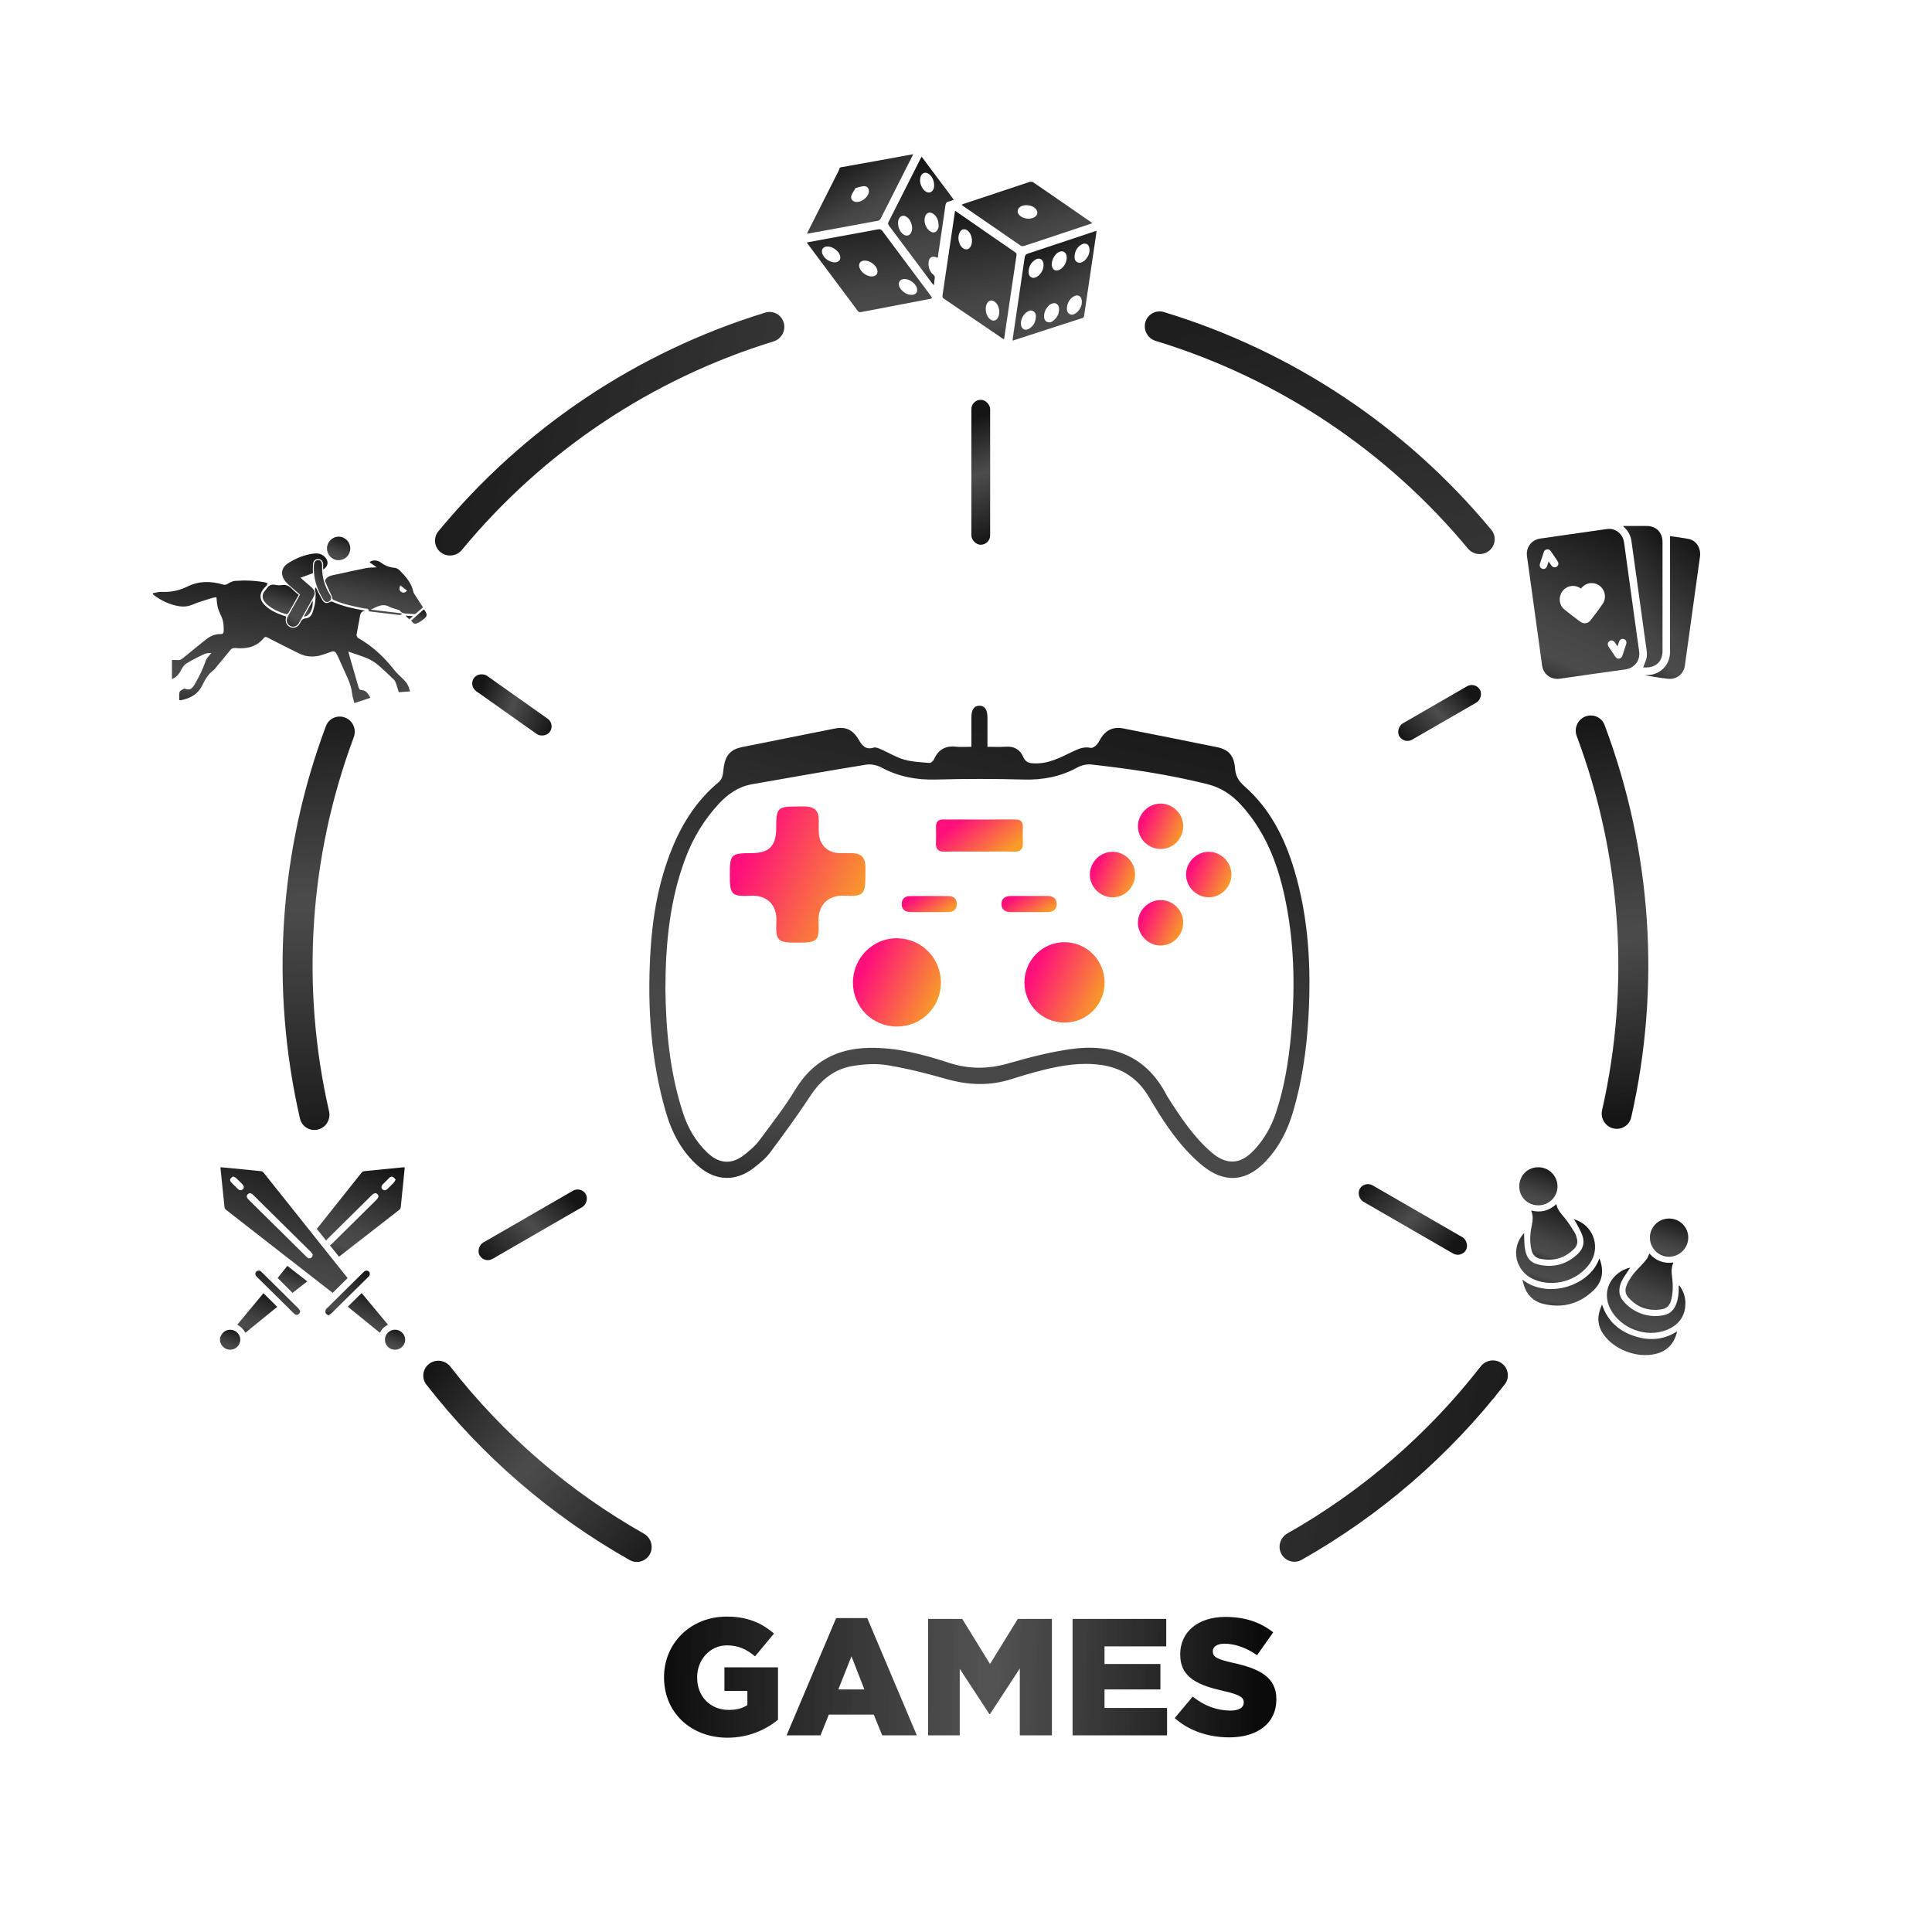 <svg width="720" height="720" viewBox="0 0 720 720" fill="none" xmlns="http://www.w3.org/2000/svg">
<path d="M271.087 647.59C257.571 647.59 247.465 638.29 247.465 625.146V625.022C247.465 612.374 257.385 602.454 270.839 602.454C278.465 602.454 283.859 604.81 288.447 608.778L281.379 617.272C278.279 614.668 275.179 613.18 270.901 613.18C264.639 613.18 259.803 618.45 259.803 625.084V625.208C259.803 632.214 264.701 637.236 271.583 637.236C274.497 637.236 276.729 636.616 278.527 635.438V630.168H269.971V621.364H289.935V640.894C285.347 644.676 278.961 647.59 271.087 647.59ZM293.132 646.722L311.608 603.012H323.202L341.678 646.722H328.782L325.62 638.972H308.88L305.78 646.722H293.132ZM312.414 629.61H322.148L317.312 617.272L312.414 629.61ZM345.889 646.722V603.322H358.599L368.953 620.124L379.307 603.322H392.017V646.722H380.051V621.798L368.953 638.786H368.705L357.669 621.922V646.722H345.889ZM399.715 646.722V603.322H434.621V613.552H411.619V620.124H432.451V629.61H411.619V636.492H434.931V646.722H399.715ZM458.119 647.466C450.431 647.466 443.115 645.048 437.783 640.274L444.479 632.276C448.757 635.686 453.531 637.484 458.553 637.484C461.777 637.484 463.513 636.368 463.513 634.508V634.384C463.513 632.586 462.087 631.594 456.197 630.23C446.959 628.122 439.829 625.518 439.829 616.59V616.466C439.829 608.406 446.215 602.578 456.631 602.578C464.009 602.578 469.775 604.562 474.487 608.344L468.473 616.838C464.505 614.048 460.165 612.56 456.321 612.56C453.407 612.56 451.981 613.8 451.981 615.35V615.474C451.981 617.458 453.469 618.326 459.483 619.69C469.465 621.86 475.665 625.084 475.665 633.206V633.33C475.665 642.196 468.659 647.466 458.119 647.466Z" fill="url(#paint0_linear_1647_1790)"/>
<path d="M164.237 205.83C161.812 203.921 161.39 200.404 163.351 198.023C195.09 159.481 237.47 131.124 285.206 116.491C288.156 115.586 291.245 117.319 292.085 120.287V120.287C292.924 123.256 291.195 126.337 288.246 127.245C242.78 141.233 202.408 168.246 172.132 204.936C170.168 207.315 166.661 207.738 164.237 205.83V205.83Z" fill="url(#paint1_linear_1647_1790)"/>
<path d="M426.833 120.097C427.664 117.126 430.748 115.385 433.701 116.281C481.477 130.78 523.937 159.017 555.785 197.469C557.753 199.845 557.34 203.363 554.922 205.279V205.279C552.503 207.194 548.994 206.781 547.024 204.407C516.644 167.802 476.196 140.904 430.691 127.044C427.739 126.145 426.002 123.069 426.833 120.097V120.097Z" fill="url(#paint2_linear_1647_1790)"/>
<path d="M590.763 267.039C593.626 265.889 596.886 267.276 597.972 270.164C615.558 316.893 619.009 367.767 607.895 416.443C607.208 419.451 604.166 421.265 601.174 420.513V420.513C598.182 419.76 596.373 416.725 597.057 413.717C607.599 367.331 604.312 318.866 587.602 274.329C586.518 271.44 587.9 268.189 590.763 267.039V267.039Z" fill="url(#paint3_linear_1647_1790)"/>
<path d="M559.691 508.093C562.168 509.932 562.692 513.435 560.8 515.872C540.135 542.485 514.39 564.731 485.06 581.316C482.374 582.835 478.984 581.809 477.524 579.09V579.09C476.065 576.372 477.089 572.991 479.773 571.47C507.656 555.666 532.142 534.508 551.824 509.213C553.719 506.778 557.213 506.255 559.691 508.093V508.093Z" fill="url(#paint4_linear_1647_1790)"/>
<path d="M242.195 579.159C240.737 581.877 237.348 582.905 234.662 581.388C205.322 564.82 179.564 542.589 158.884 515.987C156.99 513.552 157.511 510.048 159.988 508.209V508.209C162.464 506.369 165.958 506.89 167.854 509.324C187.551 534.608 212.05 555.752 239.942 571.54C242.627 573.059 243.653 576.44 242.195 579.159V579.159Z" fill="url(#paint5_linear_1647_1790)"/>
<path d="M118.526 420.936C115.535 421.694 112.49 419.885 111.798 416.878C100.598 368.222 103.96 317.342 121.464 270.582C122.546 267.693 125.803 266.3 128.668 267.445V267.445C131.533 268.589 132.921 271.838 131.842 274.729C115.21 319.296 112.008 367.766 122.631 414.133C123.32 417.141 121.517 420.179 118.526 420.936V420.936Z" fill="url(#paint6_linear_1647_1790)"/>
<rect x="362" y="149" width="7" height="54" rx="3.5" fill="url(#paint7_linear_1647_1790)"/>
<rect x="549.765" y="254" width="7" height="34.679" rx="3.5" transform="rotate(60 549.765 254)" fill="url(#paint8_linear_1647_1790)"/>
<rect x="174.591" y="255.542" width="7" height="34.679" rx="3.5" transform="rotate(-54.716 174.591 255.542)" fill="url(#paint9_linear_1647_1790)"/>
<rect x="216.56" y="442" width="7" height="45.68" rx="3.5" transform="rotate(60 216.56 442)" fill="url(#paint10_linear_1647_1790)"/>
<rect width="7" height="45.68" rx="3.5" transform="matrix(0.5 -0.866 -0.866 -0.5 544.56 468.902)" fill="url(#paint11_linear_1647_1790)"/>
<g clip-path="url(#clip0_1647_1790)">
<path d="M362.007 278.313C362.007 274.511 361.999 270.947 362.007 267.382C362.015 264.488 362.994 263.041 364.943 263C366.925 262.959 367.985 264.431 367.993 267.268C368.001 270.841 367.993 274.422 367.993 278.313C370.375 278.313 372.601 278.444 374.803 278.281C377.96 278.052 380.154 279.327 381.369 282.164C382.136 283.946 383.302 284.371 385.21 284.478C390.495 284.764 394.9 282.45 399.385 280.275C401.653 279.18 403.839 278.117 406.514 278.714C407.134 278.853 408.104 278.166 408.651 277.602C409.336 276.907 409.744 275.942 410.274 275.092C412.223 271.969 415.045 270.759 418.601 271.462C430.264 273.751 441.919 276.089 453.574 278.452C457.815 279.311 459.911 281.575 460.253 286.285C460.465 289.171 461.558 291.076 463.736 292.981C473.311 301.377 478.816 312.333 482.389 324.351C487.731 342.33 488.685 360.758 487.6 379.358C486.907 391.213 485.251 402.912 481.891 414.325C479.86 421.226 476.696 427.505 471.721 432.745C466.835 437.896 460.93 440.651 453.981 437.929C450.695 436.645 447.685 434.184 445.083 431.699C438.159 425.085 433.012 417.064 428.184 408.856C424.098 401.898 418.136 397.941 410.192 396.854C402.795 395.84 395.593 397.026 388.465 398.832C384.599 399.813 380.765 400.925 376.965 402.144C368.76 404.784 360.669 404.416 352.423 402.045C345.254 399.977 337.971 398.17 330.623 396.952C326.528 396.273 322.124 396.568 317.981 397.222C311.056 398.309 305.992 402.364 302.093 408.275C297.289 415.56 292.143 422.64 286.907 429.622C285.235 431.846 282.951 433.686 280.708 435.394C274.224 440.341 266.819 440.153 260.571 434.863C254.128 429.402 250.384 422.199 248.076 414.203C242.53 394.99 241.241 375.327 242.351 355.476C243.101 341.929 245.36 328.635 250.539 315.995C254.446 306.446 259.927 297.992 267.977 291.362C268.605 290.847 269.045 289.931 269.257 289.113C269.575 287.92 269.583 286.636 269.795 285.41C270.521 281.281 272.462 279.237 276.524 278.419C288.097 276.089 299.671 273.776 311.252 271.478C315.102 270.718 317.834 271.928 320.004 275.648C321.325 277.921 322.63 279.531 325.623 278.608C326.422 278.362 327.556 278.918 328.445 279.311C331.267 280.537 333.942 282.229 336.862 283.055C339.92 283.922 343.207 284.061 346.404 284.322C346.951 284.363 347.84 283.529 348.117 282.9C349.724 279.27 352.415 277.847 356.314 278.281C358.116 278.477 359.943 278.313 362.007 278.313ZM247.97 368.418C248.15 383.323 249.487 399.315 254.544 414.791C256.387 420.425 259.315 425.453 263.605 429.557C268.132 433.882 272.854 434.054 277.682 430.137C279.55 428.625 281.467 427.031 282.886 425.117C287.551 418.847 292.387 412.641 296.441 405.978C302.77 395.578 311.888 390.763 323.747 390.509C334.138 390.289 344.015 392.929 353.761 396.11C361.142 398.514 368.344 398.44 375.815 396.29C383.375 394.115 391.066 392.112 398.847 390.992C414.433 388.76 427.148 393.371 434.807 408.202C434.994 408.57 435.223 408.921 435.451 409.273C440.076 416.525 444.839 423.679 451.396 429.377C457.13 434.356 462.366 434.037 467.52 428.429C471.117 424.521 473.719 419.983 475.423 414.939C478.612 405.479 480.195 395.701 481.116 385.808C482.788 367.846 482.413 349.974 478.351 332.314C475.587 320.296 470.93 309.169 462.464 299.922C458.997 296.136 454.968 293.487 449.912 292.22C435.679 288.664 421.211 286.514 406.661 284.911C404.98 284.723 402.974 285.197 401.473 286.023C395.234 289.457 388.66 290.7 381.557 290.511C370.66 290.217 359.739 290.209 348.843 290.511C341.568 290.716 334.847 289.449 328.429 285.998C326.797 285.124 324.555 284.674 322.752 284.968C308.561 287.266 294.41 289.776 280.251 292.261C275.203 293.144 271.223 295.924 267.805 299.636C262.439 305.465 258.385 312.112 255.563 319.519C249.724 334.873 248.052 350.89 247.97 368.418Z" fill="url(#paint12_linear_1647_1790)"/>
<path d="M322.516 326.003C322.516 333.336 321.928 334.178 314.539 333.819C308.463 333.524 304.768 337.49 305.045 343.499C305.372 350.759 304.605 351.29 297.322 351.29C289.729 351.29 289.027 350.816 289.329 343.204C289.565 337.171 285.814 333.541 279.852 333.827C272.511 334.178 271.981 333.385 271.981 325.954C271.981 318.391 272.43 317.949 280.047 317.941C286.637 317.933 289.239 315.325 289.256 308.711C289.272 300.968 289.704 300.543 297.509 300.543C298.504 300.543 299.508 300.502 300.503 300.56C303.602 300.739 305.045 302.211 305.127 305.277C305.168 307.027 305.078 308.784 305.16 310.526C305.372 314.826 308.446 317.819 312.72 317.925C314.302 317.966 315.885 317.917 317.459 317.941C320.933 317.998 322.458 319.527 322.524 323.002C322.532 324 322.516 325.005 322.516 326.003Z" fill="url(#paint13_linear_1647_1790)"/>
<path d="M334.179 382.571C325.109 382.546 317.883 375.294 317.858 366.195C317.834 357.046 325.321 349.524 334.333 349.655C343.525 349.786 350.727 357.152 350.645 366.35C350.572 375.425 343.297 382.595 334.179 382.571Z" fill="url(#paint14_linear_1647_1790)"/>
<path d="M396.808 381.091C388.505 381.132 381.883 374.616 381.777 366.301C381.671 357.953 388.456 351.078 396.743 351.127C404.997 351.176 411.603 357.815 411.644 366.113C411.685 374.411 405.103 381.05 396.808 381.091Z" fill="url(#paint15_linear_1647_1790)"/>
<path d="M364.747 317.361C360.506 317.361 356.257 317.287 352.024 317.393C349.634 317.451 348.688 316.461 348.802 314.123C348.9 312.128 348.843 310.125 348.819 308.122C348.794 306.266 349.602 305.383 351.518 305.391C360.498 305.424 369.486 305.424 378.465 305.391C380.382 305.383 381.198 306.258 381.173 308.114C381.149 310.117 381.1 312.12 381.19 314.115C381.296 316.445 380.358 317.451 377.968 317.393C373.572 317.287 369.16 317.361 364.747 317.361Z" fill="url(#paint16_linear_1647_1790)"/>
<path d="M450.352 317.442C454.928 317.377 458.818 321.146 458.916 325.741C459.014 330.434 455.14 334.399 450.458 334.391C445.891 334.383 442.041 330.548 442.009 325.97C441.968 321.4 445.777 317.508 450.352 317.442Z" fill="url(#paint17_linear_1647_1790)"/>
<path d="M423.005 325.921C423.005 330.589 419.294 334.366 414.67 334.399C409.996 334.432 406.065 330.466 406.155 325.798C406.245 321.187 410.094 317.41 414.67 317.451C419.294 317.483 423.005 321.252 423.005 325.921Z" fill="url(#paint18_linear_1647_1790)"/>
<path d="M432.507 316.396C427.915 316.38 424.106 312.57 424.074 307.983C424.041 303.331 428.046 299.382 432.694 299.472C437.27 299.562 441.013 303.437 440.956 308.04C440.899 312.676 437.123 316.412 432.507 316.396Z" fill="url(#paint19_linear_1647_1790)"/>
<path d="M440.948 343.826C440.965 348.461 437.262 352.271 432.654 352.369C428.029 352.468 424.025 348.486 424.065 343.834C424.106 339.247 427.931 335.454 432.531 335.437C437.139 335.421 440.932 339.206 440.948 343.826Z" fill="url(#paint20_linear_1647_1790)"/>
<path d="M383.302 339.918C381.059 339.918 378.816 339.918 376.565 339.918C374.608 339.918 373.254 338.977 373.205 337.015C373.156 334.906 374.526 333.917 376.606 333.917C381.181 333.917 385.749 333.925 390.324 333.909C392.388 333.9 393.823 334.824 393.807 336.934C393.791 339.043 392.331 339.942 390.275 339.918C387.959 339.901 385.635 339.918 383.302 339.918Z" fill="url(#paint21_linear_1647_1790)"/>
<path d="M346.152 339.918C343.827 339.918 341.503 339.959 339.178 339.901C337.229 339.852 335.989 338.855 336.038 336.827C336.079 334.93 337.278 333.958 339.113 333.941C343.933 333.9 348.745 333.892 353.565 333.949C355.4 333.974 356.567 334.979 356.575 336.884C356.583 338.937 355.319 339.877 353.386 339.909C350.972 339.95 348.558 339.918 346.152 339.918Z" fill="url(#paint22_linear_1647_1790)"/>
</g>
<g clip-path="url(#clip1_1647_1790)">
<path d="M313.251 62.364C317.487 61.609 321.724 60.862 325.957 60.094C330.703 59.236 335.446 58.358 340.31 57.466C340.134 57.85 340.011 58.139 339.87 58.416C336.001 66.076 332.137 73.736 328.242 81.38C328.053 81.747 327.626 82.169 327.249 82.239C318.592 83.864 309.926 85.442 301.261 87.025C301.136 87.05 301.008 87.05 300.73 87.076C300.909 86.701 301.043 86.4 301.193 86.109C304.986 78.593 308.784 71.081 312.575 63.563C312.729 63.258 312.819 62.921 312.94 62.596C313.042 62.521 313.148 62.441 313.251 62.364ZM318.861 70.077C318.282 71.083 317.609 71.937 317.285 72.905C316.887 74.097 317.676 75.084 318.908 75.257C320.903 75.537 323.488 73.607 323.791 71.614C323.982 70.369 323.277 69.338 322.017 69.378C320.997 69.41 319.99 69.813 318.861 70.077Z" fill="url(#paint23_linear_1647_1790)"/>
<path d="M355.952 78.558C360.005 81.364 363.952 84.096 367.9 86.825C371.345 89.206 374.788 91.589 378.243 93.959C378.671 94.251 378.923 94.505 378.833 95.116C377.285 105.422 375.767 115.734 374.241 126.044C374.227 126.139 374.192 126.23 374.143 126.41C373.909 126.285 373.693 126.187 373.499 126.055C366.273 121.153 359.052 116.244 351.818 111.352C351.329 111.023 351.143 110.71 351.238 110.099C352.779 99.824 354.295 89.543 355.818 79.268C355.845 79.083 355.888 78.894 355.952 78.558ZM358.045 91.66C359.312 93.329 360.898 93.337 361.736 91.872C362.666 90.245 362.22 87.374 360.84 86.128C359.57 84.979 358.156 85.28 357.525 86.884C356.827 88.654 357.278 90.295 358.045 91.66ZM371.632 113.433C370.288 111.547 368.615 111.536 367.778 113.169C366.961 114.765 367.374 117.417 368.638 118.68C369.948 119.989 371.485 119.665 372.111 117.908C372.707 116.237 372.319 114.676 371.632 113.433Z" fill="url(#paint24_linear_1647_1790)"/>
<path d="M300.685 90.388C301.09 90.296 301.426 90.21 301.766 90.149C310.236 88.598 318.71 87.058 327.174 85.482C327.935 85.34 328.379 85.457 328.86 86.105C334.801 94.103 340.778 102.078 346.744 110.057C347.56 111.148 347.54 111.2 346.193 111.458C337.799 113.066 329.402 114.668 321.011 116.285C320.478 116.388 320.084 116.431 319.685 115.893C313.469 107.535 307.224 99.198 300.989 90.854C300.896 90.734 300.819 90.597 300.685 90.388ZM326.279 99.226C325.184 97.993 323.906 97.114 322.2 97.118C320.588 97.12 319.798 98.294 320.318 99.811C320.886 101.47 322.969 102.968 324.781 103.022C326.578 103.077 327.476 101.8 326.793 100.145C326.657 99.82 326.449 99.527 326.279 99.226ZM335.74 107.834C336.809 109.013 338.099 109.932 339.853 109.884C341.402 109.843 342.167 108.668 341.666 107.207C341.097 105.552 338.991 104.027 337.211 103.982C335.377 103.937 334.469 105.269 335.207 106.94C335.336 107.231 335.531 107.49 335.74 107.834ZM312.547 94.156C311.365 92.758 310.06 91.872 308.317 91.876C306.828 91.88 306.036 92.924 306.378 94.311C306.856 96.239 309.45 98.012 311.423 97.76C312.731 97.592 313.421 96.608 313.068 95.335C312.942 94.882 312.684 94.462 312.547 94.156Z" fill="url(#paint25_linear_1647_1790)"/>
<path d="M408.644 86.04C408.612 86.386 408.599 86.639 408.562 86.89C407.055 97.098 405.546 107.309 404.037 117.519C403.97 117.971 403.935 118.337 403.354 118.523C394.725 121.299 386.105 124.109 377.352 126.952C377.396 126.539 377.419 126.201 377.468 125.869C378.942 115.882 380.429 105.896 381.876 95.907C381.99 95.117 382.309 94.766 383.054 94.519C391.263 91.805 399.459 89.057 407.659 86.316C407.961 86.219 408.27 86.145 408.644 86.04ZM391.077 113.649C389.973 114.723 389.113 116.056 389.101 117.784C389.093 118.648 389.267 119.485 390.13 119.927C391.025 120.386 391.869 120.076 392.568 119.506C393.879 118.434 394.649 117.041 394.683 115.322C394.699 114.448 394.491 113.629 393.652 113.18C392.756 112.704 391.966 113.108 391.077 113.649ZM397.177 94.504C396.515 93.613 395.656 93.452 394.642 93.915C392.949 94.688 391.606 97.415 392.023 99.235C392.339 100.612 393.43 101.147 394.756 100.575C396.552 99.802 397.908 97.138 397.457 95.237C397.384 94.934 397.232 94.646 397.177 94.504ZM404.138 97.163C405.318 96.018 406.224 94.537 406 92.605C405.815 90.996 404.548 90.315 403.13 91.087C401.386 92.033 400.582 93.612 400.466 95.531C400.412 96.422 400.608 97.298 401.523 97.746C402.422 98.186 403.207 97.811 404.138 97.163ZM401.3 116.459C402.474 115.33 403.348 113.866 403.152 111.976C402.974 110.273 401.625 109.595 400.151 110.474C398.562 111.421 397.761 112.896 397.615 114.706C397.543 115.637 397.698 116.543 398.625 117.04C399.556 117.537 400.363 117.123 401.3 116.459ZM387.008 102.751C388.168 101.697 389.033 100.229 388.879 98.348C388.733 96.566 387.257 95.855 385.761 96.832C384.187 97.859 383.389 99.361 383.322 101.218C383.29 102.085 383.511 102.916 384.361 103.35C385.248 103.804 386.048 103.454 387.008 102.751ZM382.374 116.495C381.153 117.638 380.248 119.151 380.514 121.12C380.728 122.698 382.066 123.343 383.442 122.534C385.104 121.557 385.927 120.033 386.039 118.142C386.094 117.233 385.868 116.38 384.992 115.917C384.104 115.446 383.311 115.831 382.374 116.495Z" fill="url(#paint26_linear_1647_1790)"/>
<path d="M407.069 83.188C403.348 84.433 399.794 85.627 396.236 86.816C391.384 88.437 386.534 90.066 381.67 91.651C381.278 91.781 380.678 91.755 380.358 91.538C373.157 86.606 365.98 81.642 358.802 76.678C358.673 76.589 358.564 76.473 358.359 76.291C358.682 76.159 358.928 76.041 359.184 75.955C367.349 73.226 375.514 70.491 383.691 67.797C384.101 67.662 384.737 67.722 385.082 67.957C392.23 72.848 399.35 77.779 406.476 82.704C406.63 82.812 406.768 82.942 407.069 83.188ZM380.128 77.144C379.097 77.912 378.968 79.092 379.806 80.09C381.076 81.597 384.042 81.975 385.667 80.841C386.675 80.134 386.872 79.056 386.173 78.067C385.001 76.406 381.782 75.915 380.128 77.144Z" fill="url(#paint27_linear_1647_1790)"/>
<path d="M343.47 58.4C347.5 63.789 351.436 69.053 355.462 74.438C354.835 74.67 354.292 74.966 353.716 75.057C352.684 75.219 352.427 75.82 352.294 76.767C351.442 82.824 350.525 88.872 349.637 94.924C349.586 95.273 349.587 95.633 349.566 95.934C349.371 95.984 349.296 96.03 349.252 96.011C347.355 95.185 346.135 95.893 346.038 97.98C345.956 99.772 346.521 101.339 347.98 102.508C348.19 102.676 348.393 103.016 348.377 103.266C348.319 104.196 348.168 105.119 348.019 106.301C347.67 105.904 347.48 105.718 347.322 105.507C341.989 98.379 336.663 91.247 331.318 84.128C330.949 83.634 330.845 83.259 331.147 82.66C335.142 74.811 339.108 66.943 343.084 59.083C343.18 58.887 343.298 58.7 343.47 58.4ZM345.477 85.04C346.474 86.353 347.504 86.827 348.383 86.532C349.225 86.249 349.856 85.171 349.793 83.882C349.715 82.298 349.293 80.829 347.96 79.799C346.574 78.726 345.139 79.196 344.703 80.913C344.292 82.516 344.771 83.958 345.477 85.04ZM343.801 70.177C344.679 71.429 345.789 71.979 346.66 71.685C347.574 71.378 348.181 70.333 348.126 68.976C348.062 67.451 347.593 66.071 346.401 65.028C345.032 63.831 343.448 64.322 343.018 66.101C342.647 67.641 343.092 69.027 343.801 70.177ZM338.928 81.855C338.065 80.701 337.018 80.22 336.134 80.502C335.251 80.782 334.65 81.772 334.681 83.11C334.718 84.674 335.188 86.089 336.411 87.154C337.783 88.35 339.376 87.842 339.795 86.057C340.163 84.48 339.679 83.071 338.928 81.855Z" fill="url(#paint28_linear_1647_1790)"/>
</g>
<g clip-path="url(#clip2_1647_1790)">
<path d="M580.54 253C577.477 253.027 575.104 250.959 574.702 248.06C573.415 238.762 572.138 229.463 570.853 220.163C570.263 215.889 569.662 211.616 569.065 207.342C568.596 203.99 570.737 201.161 574.044 200.698C580.471 199.796 586.896 198.862 593.322 197.943C595.188 197.675 597.055 197.408 598.924 197.15C601.99 196.725 604.789 198.926 605.234 202.129C606.481 211.118 607.714 220.11 608.957 229.099C609.591 233.683 610.235 238.263 610.875 242.845C611.301 245.894 609.385 248.987 605.56 249.5C597.454 250.587 589.361 251.79 581.262 252.943C580.961 252.986 580.652 252.991 580.54 253ZM589.165 219.324C588.938 219.188 588.755 219.071 588.566 218.964C586.353 217.732 583.597 218.393 582.149 220.505C580.723 222.582 581.012 225.481 582.946 227.083C584.913 228.714 586.966 230.241 589.024 231.754C590.201 232.619 591.801 232.389 592.693 231.234C594.261 229.204 595.831 227.169 597.271 225.046C599.177 222.236 597.682 218.322 594.431 217.477C592.331 216.93 590.599 217.639 589.165 219.324ZM602.796 240.878C602.41 240.311 602.111 239.849 601.792 239.405C601.249 238.65 600.467 238.47 599.793 238.928C599.101 239.397 598.968 240.245 599.495 241.038C600.315 242.273 601.156 243.494 601.983 244.724C602.333 245.242 602.796 245.55 603.425 245.452C604.043 245.356 604.417 244.953 604.612 244.346C605.076 242.911 605.567 241.487 606.033 240.052C606.302 239.222 605.966 238.459 605.243 238.183C604.48 237.892 603.715 238.265 603.4 239.102C603.198 239.641 603.028 240.191 602.796 240.878ZM577.14 209.245C577.528 209.816 577.837 210.295 578.171 210.755C578.685 211.461 579.481 211.632 580.129 211.199C580.81 210.742 580.97 209.91 580.471 209.149C579.646 207.893 578.791 206.654 577.946 205.412C577.591 204.89 577.099 204.635 576.478 204.74C575.889 204.838 575.503 205.198 575.312 205.783C574.843 207.215 574.355 208.639 573.898 210.076C573.624 210.938 573.991 211.698 574.762 211.956C575.535 212.214 576.239 211.83 576.557 210.956C576.746 210.436 576.915 209.908 577.14 209.245Z" fill="url(#paint29_linear_1647_1790)"/>
<path d="M612.367 248.733C612.773 247.639 613.235 246.613 613.534 245.536C614.011 243.815 613.599 242.088 613.363 240.373C612.596 234.777 611.818 229.183 611.042 223.587C610.272 218.035 609.501 212.485 608.73 206.934C608.495 205.237 608.251 203.542 608.028 201.846C607.754 199.757 606.872 197.993 605.351 196.558C605.207 196.422 605.063 196.285 604.921 196.146C604.914 196.139 604.928 196.109 604.942 196.037C605.114 196.027 605.302 196.005 605.488 196.005C608.209 196.004 610.929 195.996 613.651 196.005C617.188 196.016 619.57 198.41 619.571 201.99C619.58 215.572 619.58 229.154 619.571 242.736C619.57 246.322 617.192 248.712 613.658 248.732C613.207 248.735 612.754 248.733 612.367 248.733Z" fill="url(#paint30_linear_1647_1790)"/>
<path d="M622.374 199.791C624.657 200.137 627.058 200.393 629.413 200.885C632.237 201.475 633.964 204.38 633.535 207.427C632.474 214.984 631.438 222.544 630.391 230.102C629.561 236.096 628.739 242.091 627.894 248.083C627.45 251.234 624.798 253.321 621.577 252.954C618.706 252.628 615.85 252.15 612.986 251.651C613.595 251.612 614.206 251.596 614.814 251.532C619.122 251.079 622.362 247.461 622.373 243.038C622.39 234.952 622.378 226.866 622.378 218.78C622.378 213.433 622.378 208.089 622.378 202.742C622.374 201.79 622.374 200.839 622.374 199.791Z" fill="url(#paint31_linear_1647_1790)"/>
</g>
<path d="M57 221.07C58.069 220.889 59.148 220.514 60.206 220.568C63.572 220.738 66.77 220.112 69.764 218.624C74.142 216.448 78.595 216.513 83.136 217.852C83.841 218.06 84.34 217.906 84.963 217.517C85.757 217.021 86.693 216.548 87.597 216.481C91.316 216.205 95.033 216.354 98.715 217.021C99.079 217.085 99.412 217.331 99.757 217.493C99.534 217.839 99.369 218.249 99.079 218.519C96.407 220.989 96.423 223.567 99.175 225.983C101.148 227.713 103.506 228.704 105.946 229.522C106.164 229.595 106.382 229.668 106.659 229.76C106.614 230.005 106.582 230.227 106.534 230.445C106.241 231.825 106.885 233.137 108.129 233.693C109.363 234.244 110.764 233.828 111.558 232.667C111.673 232.502 111.776 232.327 111.862 232.146C112.298 231.212 112.811 230.513 114.007 230.424C115.129 230.34 115.98 229.517 116.384 228.477C116.841 227.3 117.163 226.051 117.381 224.803C117.58 223.651 117.599 222.46 117.628 221.286C117.641 220.795 117.452 220.303 117.399 219.807C117.367 219.501 117.421 219.188 117.662 218.883C118.417 220.355 119.125 221.855 119.941 223.292C120.855 224.903 121.539 225.054 123.192 224.242C123.37 224.155 123.649 224.134 123.825 224.215C127.515 225.918 131.452 226.707 135.4 227.465C135.584 227.5 135.767 227.551 136.041 227.695C134.228 227.773 134.254 229.158 134.028 230.364C133.638 232.448 133.215 234.53 132.875 236.622C132.824 236.94 133.146 237.324 133.3 237.675C133.311 237.699 133.356 237.71 133.385 237.726C138.766 240.731 143.166 244.872 146.97 249.728C147.813 250.802 148.831 251.742 149.828 252.679C151.596 254.344 152.072 255.073 152.827 257.646C152.136 257.705 151.463 257.765 150.79 257.816C150.097 257.87 149.403 257.913 148.608 257.967C148.244 256.795 147.917 255.643 147.515 254.514C147.353 254.061 147.111 253.58 146.771 253.256C144.782 251.364 142.817 249.442 140.717 247.685C139.587 246.74 138.277 245.941 136.926 245.371C134.672 244.418 132.319 243.703 129.796 242.815C130.179 244.172 130.493 245.32 130.822 246.462C131.739 249.628 132.681 252.787 133.574 255.961C133.765 256.636 134.004 257.13 134.778 257.187C136.517 257.314 137.272 258.601 138.022 260.065C136.062 260.704 134.156 261.325 132.064 262.011C131.766 260.829 131.365 259.749 131.24 258.639C131.006 256.534 130.415 254.566 129.527 252.657C128.366 250.16 127.27 247.631 126.146 245.117C126.106 245.025 126.055 244.936 126.013 244.845C124.875 242.418 124.753 242.366 122.304 243.287C121.807 243.473 121.294 243.616 120.797 243.805C117.593 245.02 114.424 245.009 111.33 243.473C107.456 241.551 103.596 239.61 99.752 237.626C99.127 237.305 98.763 237.221 98.26 237.829C95.477 241.184 91.763 241.913 87.706 241.497C86.845 241.408 86.316 241.648 85.773 242.331C84.106 244.434 82.362 246.47 80.65 248.532C80.329 248.918 80.065 249.393 79.672 249.674C77.641 251.118 76.466 253.194 75.397 255.378C73.762 258.723 70.885 260.272 67.424 260.934C67.267 260.963 67.1 260.936 66.837 260.936C66.837 259.903 66.65 258.847 66.908 257.918C67.055 257.395 67.921 257.06 68.493 256.685C68.626 256.598 68.897 256.655 69.078 256.723C70.894 257.397 71.723 256.439 72.603 254.927C74.214 252.158 75.612 249.331 76.654 246.289C77.019 245.223 77.989 244.37 78.757 243.317C77.965 243.419 77.029 243.33 76.293 243.676C73.951 244.774 71.617 245.922 69.423 247.288C68.541 247.838 67.903 248.934 67.387 249.912C66.632 251.34 65.664 252.438 64.077 253.086C64.077 250.689 64.077 248.362 64.077 245.978C64.758 245.978 65.449 245.914 66.121 245.995C66.991 246.1 67.6 245.754 68.256 245.212C71.032 242.906 73.858 240.663 76.662 238.395C78.295 237.078 80.1 236.225 82.235 236.309C83.008 236.338 83.333 235.96 83.357 235.24C83.423 233.307 83.32 231.417 82.442 229.627C81.913 228.548 81.432 227.414 81.137 226.253C80.844 225.108 80.815 223.894 80.653 222.574C80.22 222.652 79.536 222.7 78.901 222.903C76.506 223.67 74.06 224.328 71.755 225.324C69.309 226.383 66.954 226.137 64.558 225.432C61.783 224.609 59.244 223.324 57 221.475C57 221.34 57 221.205 57 221.07Z" fill="url(#paint32_linear_1647_1790)"/>
<path d="M149.77 228.882C149.528 228.998 149.272 229.233 149.046 229.209C145.351 228.796 141.661 228.353 137.971 227.905C137.782 227.883 137.458 227.784 137.447 227.692C137.32 226.588 136.405 226.877 135.796 226.758C131.984 226.013 128.177 225.254 124.58 223.694C124.104 223.489 123.732 223.311 123.753 222.63C123.766 222.206 123.434 221.772 123.245 221.348C122.552 219.788 121.828 218.241 121.182 216.662C121.087 216.432 121.254 215.987 121.438 215.757C122.498 214.432 124.101 214.37 125.569 214.04C129.163 213.236 132.763 212.437 136.376 211.727C137.599 211.487 138.875 211.53 140.39 211.424C139.399 210.723 138.564 210.134 137.726 209.543C138.426 208.806 139.986 208.657 141.151 209.195C141.451 209.332 141.746 209.5 142.012 209.699C143.519 210.822 145.168 211.457 147.061 211.605C147.746 211.659 148.533 212.124 149.028 212.645C151.203 214.915 153.369 217.215 154.01 220.506C154.084 220.884 154.337 221.235 154.552 221.572C155.544 223.127 156.552 224.668 157.628 226.334C156.708 227.147 155.826 227.948 154.914 228.712C154.76 228.842 154.481 228.858 154.26 228.85C153.43 228.815 152.604 228.742 151.774 228.696C150.74 228.639 149.73 228.575 149.036 227.595C148.887 227.381 148.525 227.303 148.249 227.206C147.18 226.839 146.026 226.644 145.051 226.11C142.475 224.695 140.38 226.21 138.146 227.195C141.959 227.654 145.774 228.113 149.586 228.572C149.65 228.674 149.708 228.777 149.77 228.882ZM149.179 218.168C148.664 219.358 148.797 220.095 149.538 220.589C150.259 221.07 151.014 220.911 151.697 220.101C150.881 219.472 150.067 218.848 149.179 218.168Z" fill="url(#paint33_linear_1647_1790)"/>
<path d="M111.79 221.588C110.173 220.179 108.53 218.859 107.02 217.398C104.681 215.136 104.162 211.932 107.395 209.875C110.258 208.055 113.286 206.808 116.623 206.333C118.383 206.082 120.015 206.341 121.259 207.785C122.581 209.319 122.283 211.084 120.435 212.259C120.435 211.578 120.441 210.957 120.435 210.339C120.422 209.203 119.675 208.374 118.627 208.323C117.596 208.271 116.705 209.035 116.636 210.161C116.567 211.3 116.62 212.448 116.62 213.622C115.113 214.167 113.637 214.699 111.978 215.298C113.377 216.521 114.624 217.617 115.879 218.705C117.498 220.106 117.67 221.04 116.62 222.911C114.879 226.013 113.146 229.117 111.383 232.208C110.713 233.382 109.551 233.814 108.413 233.399C107.369 233.018 106.667 231.86 106.879 230.745C106.964 230.294 107.188 229.859 107.414 229.452C108.698 227.133 110.003 224.825 111.298 222.514C111.46 222.223 111.612 221.928 111.79 221.588Z" fill="url(#paint34_linear_1647_1790)"/>
<path d="M111.319 221.696C110.001 224.039 108.762 226.269 107.478 228.469C107.339 228.704 106.879 228.963 106.661 228.898C104 228.11 101.464 227.044 99.377 225.114C98.197 224.023 97.452 222.717 98.128 221.075C98.409 220.392 99.05 219.869 99.46 219.229C100.286 217.938 101.424 217.712 102.825 217.995C103.53 218.138 104.295 218.144 105.008 218.036C106.603 217.795 107.799 218.389 108.876 219.534C109.602 220.306 110.463 220.948 111.319 221.696Z" fill="url(#paint35_linear_1647_1790)"/>
<path d="M126.151 208.757C123.764 208.736 121.836 206.762 121.858 204.36C121.879 201.914 123.87 199.96 126.297 200C128.661 200.041 130.591 202.068 130.54 204.457C130.485 206.884 128.552 208.779 126.151 208.757Z" fill="url(#paint36_linear_1647_1790)"/>
<path d="M120.031 211.511C120.034 215.031 120.962 218.289 122.769 221.291C122.908 221.521 123.062 221.742 123.184 221.982C123.61 222.819 123.413 223.642 122.692 224.109C121.996 224.56 121.105 224.406 120.603 223.618C119.975 222.63 119.385 221.604 118.899 220.541C117.463 217.404 116.785 214.1 116.984 210.628C117.056 209.373 117.617 208.698 118.574 208.719C119.539 208.741 120.066 209.459 120.034 210.704C120.026 210.974 120.031 211.244 120.031 211.511Z" fill="url(#paint37_linear_1647_1790)"/>
<path d="M157.931 227.103C158.054 227.19 158.088 227.203 158.104 227.23C159.42 229.198 159.354 229.646 157.469 231.063C157.019 231.404 156.536 231.709 156.038 231.971C154.667 232.689 154.334 232.602 153.202 231.288C154.768 229.9 156.334 228.515 157.931 227.103Z" fill="url(#paint38_linear_1647_1790)"/>
<path d="M116.548 223.826C116.737 226.898 115.355 229.884 113.247 229.714C114.323 227.794 115.371 225.926 116.548 223.826Z" fill="url(#paint39_linear_1647_1790)"/>
<path d="M152.534 230.818C152.149 230.464 151.806 230.156 151.471 229.841C151.383 229.757 151.325 229.641 151.179 229.436C152.069 229.503 152.838 229.56 153.874 229.638C153.327 230.119 152.954 230.448 152.534 230.818Z" fill="url(#paint40_linear_1647_1790)"/>
<g clip-path="url(#clip3_1647_1790)">
<path d="M570.602 451.13C574.185 452.011 577.283 451.25 580.033 448.739C580.373 450.98 581.899 452.393 583.198 453.993C584.539 455.647 585.681 457.468 586.806 459.279C587.257 460.008 587.514 460.888 587.707 461.735C588.015 463.09 587.686 464.328 586.687 465.346C583.179 468.917 578.948 470.114 574.072 469.115C572.267 468.746 571.173 467.671 570.735 465.833C570.019 462.825 570.199 459.85 570.812 456.864C571.202 454.968 571.467 453.073 570.602 451.13Z" fill="url(#paint41_linear_1647_1790)"/>
<path d="M614.664 467.133C617.021 469.857 619.995 470.97 623.674 470.516C622.583 472.616 623.024 474.707 623.248 476.809C623.506 479.254 623.446 481.705 622.896 484.115C622.323 486.627 621.116 487.764 618.57 488.048C613.841 488.573 609.895 487.034 606.767 483.44C605.806 482.336 605.569 481.065 605.957 479.709C606.182 478.919 606.513 478.134 606.935 477.428C608.06 475.544 609.376 473.805 610.969 472.268C611.956 471.313 612.871 470.268 613.708 469.18C614.141 468.613 614.334 467.863 614.664 467.133Z" fill="url(#paint42_linear_1647_1790)"/>
<path d="M568.004 459.557C568.004 460.145 567.981 460.634 568.008 461.119C568.088 462.54 568.064 463.98 568.302 465.377C568.957 469.186 570.619 470.866 574.42 471.501C579.611 472.371 584.126 470.938 587.963 467.331C590.08 465.341 590.639 462.957 589.663 460.316C589.042 458.64 588.084 457.087 587.259 455.487C587.087 455.154 586.84 454.859 586.504 454.366C587.134 454.595 587.593 454.732 588.028 454.922C594.169 457.612 596.348 465.181 592.58 470.71C588.043 477.363 578.891 479.977 571.498 476.728C564.752 473.763 562.87 465.386 567.706 459.844C567.777 459.76 567.865 459.69 568.004 459.557Z" fill="url(#paint43_linear_1647_1790)"/>
<path d="M625.851 479.077C627.39 481.134 628.166 483.455 628.095 486.031C627.965 490.757 625.452 493.847 621.202 495.599C613.597 498.733 603.888 495.097 600.145 487.797C596.346 480.388 601.459 473.849 607.303 472.445C607.391 472.424 607.485 472.43 607.531 472.428C606.667 473.727 605.754 475 604.95 476.338C603.993 477.928 603.384 479.64 603.512 481.545C603.581 482.572 603.934 483.484 604.538 484.311C608.081 489.174 614.626 491.513 620.482 490.019C622.083 489.612 623.232 488.655 624.054 487.264C625.123 485.453 625.438 483.438 625.599 481.393C625.658 480.643 625.608 479.884 625.608 479.129C625.69 479.11 625.771 479.094 625.851 479.077Z" fill="url(#paint44_linear_1647_1790)"/>
<path d="M597.011 486.14C598.97 492.066 602.998 495.803 608.669 497.783C614.303 499.753 619.802 499.49 625.02 496.191C623.966 500.607 621.466 503.491 616.983 504.566C610.033 506.233 601.379 502.951 597.425 497.068C595.544 494.268 595.15 491.286 596.287 488.109C596.507 487.49 596.74 486.874 597.011 486.14Z" fill="url(#paint45_linear_1647_1790)"/>
<path d="M567.328 476.863C576.754 484.317 592.568 479.176 596.042 468.954C597.78 473.335 597.372 477.447 593.93 480.797C588.676 485.911 582.31 487.662 575.161 485.909C571.335 484.973 568.848 482.413 567.794 478.571C567.651 478.046 567.508 477.521 567.328 476.863Z" fill="url(#paint46_linear_1647_1790)"/>
<path d="M622.022 454.111C625.985 454.113 629.18 457.294 629.167 461.22C629.153 465.129 625.91 468.358 622.004 468.352C618.074 468.345 614.865 465.137 614.869 461.214C614.873 457.281 618.068 454.11 622.022 454.111Z" fill="url(#paint47_linear_1647_1790)"/>
<path d="M573.304 449.182C569.297 449.17 566.171 446.086 566.188 442.163C566.205 438.073 569.284 434.979 573.314 435C577.25 435.021 580.448 438.231 580.436 442.15C580.425 446.052 577.237 449.195 573.304 449.182Z" fill="url(#paint48_linear_1647_1790)"/>
</g>
<path d="M82 498.555C82.416 497.486 82.95 496.522 84.054 495.971C85.961 495.019 88.252 495.773 89.187 497.694C90.103 499.576 89.225 501.86 87.26 502.702C85.322 503.533 83.023 502.569 82.261 500.613C82.184 500.413 82.088 500.218 82 500.022C82 499.531 82 499.043 82 498.555Z" fill="url(#paint49_linear_1647_1790)"/>
<path d="M129.544 476.299C127.669 478.162 125.853 479.965 124.005 481.801C123.887 481.718 123.72 481.611 123.564 481.49C115.117 474.916 106.67 468.342 98.223 461.766C93.55 458.128 88.872 454.498 84.214 450.842C83.937 450.625 83.698 450.214 83.661 449.87C83.141 444.998 82.659 440.121 82.167 435.245C82.162 435.201 82.172 435.156 82.18 435C82.948 435.062 83.717 435.112 84.483 435.188C88.747 435.613 93.011 436.054 97.276 436.457C97.741 436.5 97.992 436.703 98.252 437.029C106.315 447.159 114.384 457.284 122.452 467.409C124.829 470.388 127.204 473.366 129.544 476.299ZM116.534 467.506C116.39 467.306 116.165 466.878 115.836 466.554C108.702 459.485 101.557 452.428 94.411 445.371C94.222 445.185 94.022 444.997 93.796 444.862C93.267 444.549 92.74 444.627 92.322 445.048C91.906 445.47 91.828 445.989 92.167 446.508C92.298 446.712 92.472 446.891 92.644 447.063C99.802 454.14 106.96 461.215 114.123 468.287C114.327 468.488 114.547 468.696 114.798 468.826C115.582 469.224 116.507 468.655 116.534 467.506ZM86.882 438.391C86.522 438.711 86.106 438.95 85.885 439.307C85.582 439.798 85.809 440.297 86.196 440.688C87.012 441.511 87.829 442.332 88.668 443.127C89.251 443.682 89.97 443.703 90.47 443.231C90.993 442.738 90.979 442.004 90.393 441.403C89.601 440.59 88.798 439.786 87.964 439.014C87.703 438.772 87.332 438.644 86.882 438.391Z" fill="url(#paint50_linear_1647_1790)"/>
<path d="M122.954 464.115C123.222 463.907 123.454 463.764 123.643 463.577C129.189 458.103 134.731 452.626 140.272 447.149C141.13 446.302 141.258 445.616 140.666 445.03C140.082 444.451 139.384 444.581 138.522 445.433C133.043 450.847 127.563 456.261 122.086 461.678C121.913 461.849 121.768 462.051 121.537 462.325C120.349 460.837 119.231 459.435 118.073 457.984C118.223 457.789 118.367 457.599 118.515 457.414C123.902 450.649 129.295 443.888 134.667 437.111C135.018 436.668 135.385 436.487 135.943 436.435C140.656 435.987 145.367 435.506 150.08 435.04C150.301 435.018 150.525 435.037 150.796 435.037C150.796 435.203 150.811 435.371 150.794 435.534C150.324 440.236 149.848 444.937 149.381 449.638C149.332 450.134 149.238 450.537 148.783 450.89C141.467 456.555 134.167 462.242 126.864 467.924C126.707 468.045 126.547 468.162 126.333 468.32C125.235 466.953 124.153 465.605 122.954 464.115ZM147.44 439.606C147.098 439.243 146.847 438.852 146.49 438.628C146.015 438.33 145.527 438.531 145.146 438.897C144.293 439.718 143.448 440.545 142.621 441.389C142.021 442 141.997 442.719 142.518 443.222C143.027 443.713 143.766 443.677 144.376 443.092C145.198 442.305 146.013 441.509 146.797 440.683C147.039 440.427 147.172 440.066 147.44 439.606Z" fill="url(#paint51_linear_1647_1790)"/>
<path d="M91.498 496.631C91.025 496.016 90.646 495.405 90.147 494.914C89.662 494.437 89.054 494.079 88.452 493.634C91.697 489.734 94.957 485.813 98.188 481.928C99.894 483.629 101.579 485.31 103.308 487.033C99.45 490.168 95.486 493.391 91.498 496.631Z" fill="url(#paint52_linear_1647_1790)"/>
<path d="M144.598 493.697C143.24 494.353 142.252 495.311 141.578 496.684C137.545 493.409 133.566 490.178 129.607 486.965C131.333 485.264 133.018 483.606 134.772 481.878C138.023 485.788 141.29 489.719 144.598 493.697Z" fill="url(#paint53_linear_1647_1790)"/>
<path d="M111.857 488.537C111.847 489.694 110.84 490.301 110.024 489.863C109.773 489.729 109.559 489.517 109.354 489.316C104.857 484.881 100.366 480.441 95.873 476.001C95.715 475.845 95.548 475.691 95.415 475.515C95.029 475.009 95.083 474.31 95.524 473.875C95.957 473.449 96.603 473.387 97.123 473.737C97.288 473.849 97.435 473.99 97.578 474.13C102.12 478.615 106.663 483.098 111.192 487.596C111.507 487.909 111.714 488.329 111.857 488.537Z" fill="url(#paint54_linear_1647_1790)"/>
<path d="M122.378 490.206C121.973 489.883 121.507 489.68 121.352 489.339C121.193 488.994 121.293 488.502 121.379 488.094C121.423 487.887 121.674 487.714 121.847 487.543C126.335 483.103 130.825 478.665 135.318 474.228C135.506 474.042 135.705 473.852 135.929 473.712C136.472 473.376 137.1 473.474 137.519 473.925C137.919 474.356 137.952 475.029 137.589 475.515C137.482 475.656 137.353 475.783 137.226 475.908C132.688 480.393 128.153 484.881 123.603 489.354C123.284 489.667 122.861 489.875 122.378 490.206Z" fill="url(#paint55_linear_1647_1790)"/>
<path d="M103.478 476.272C104.618 474.846 105.836 473.321 107.086 471.758C109.568 473.69 112.009 475.588 114.507 477.534C112.624 479.003 110.803 480.423 109.01 481.821C107.157 479.962 105.339 478.139 103.478 476.272Z" fill="url(#paint56_linear_1647_1790)"/>
<path d="M147.22 502.993C145.137 502.992 143.451 501.327 143.451 499.274C143.451 497.232 145.156 495.547 147.221 495.545C149.275 495.544 151.002 497.25 151 499.278C150.998 501.317 149.29 502.995 147.22 502.993Z" fill="url(#paint57_linear_1647_1790)"/>
<defs>
<linearGradient id="paint0_linear_1647_1790" x1="244.89" y1="608.541" x2="469.498" y2="613.236" gradientUnits="userSpaceOnUse">
<stop stop-color="#0B0B0B"/>
<stop offset="0.554" stop-color="#262626" stop-opacity="0.79"/>
<stop offset="1" stop-color="#0B0B0B"/>
</linearGradient>
<linearGradient id="paint1_linear_1647_1790" x1="124.779" y1="214.006" x2="609.42" y2="291.774" gradientUnits="userSpaceOnUse">
<stop stop-color="#151515"/>
<stop offset="0.554" stop-color="#383838" stop-opacity="0.9"/>
<stop offset="1" stop-color="#151515"/>
</linearGradient>
<linearGradient id="paint2_linear_1647_1790" x1="404.127" y1="86.807" x2="518.487" y2="564.14" gradientUnits="userSpaceOnUse">
<stop stop-color="#151515"/>
<stop offset="0.554" stop-color="#383838" stop-opacity="0.9"/>
<stop offset="1" stop-color="#151515"/>
</linearGradient>
<linearGradient id="paint3_linear_1647_1790" x1="595" y1="266" x2="614.662" y2="415.254" gradientUnits="userSpaceOnUse">
<stop stop-color="#151515"/>
<stop offset="0.554" stop-color="#383838" stop-opacity="0.9"/>
<stop offset="1" stop-color="#151515"/>
</linearGradient>
<linearGradient id="paint4_linear_1647_1790" x1="598.898" y1="498.789" x2="112.227" y2="434.948" gradientUnits="userSpaceOnUse">
<stop stop-color="#151515"/>
<stop offset="0.554" stop-color="#383838" stop-opacity="0.9"/>
<stop offset="1" stop-color="#151515"/>
</linearGradient>
<linearGradient id="paint5_linear_1647_1790" x1="243" y1="589" x2="157.165" y2="514.256" gradientUnits="userSpaceOnUse">
<stop stop-color="#151515"/>
<stop offset="0.554" stop-color="#383838" stop-opacity="0.9"/>
<stop offset="1" stop-color="#151515"/>
</linearGradient>
<linearGradient id="paint6_linear_1647_1790" x1="117" y1="432" x2="113.442" y2="259.135" gradientUnits="userSpaceOnUse">
<stop stop-color="#151515"/>
<stop offset="0.554" stop-color="#383838" stop-opacity="0.9"/>
<stop offset="1" stop-color="#151515"/>
</linearGradient>
<linearGradient id="paint7_linear_1647_1790" x1="366" y1="203" x2="351.385" y2="159.963" gradientUnits="userSpaceOnUse">
<stop stop-color="#151515"/>
<stop offset="0.554" stop-color="#383838" stop-opacity="0.9"/>
<stop offset="1" stop-color="#151515"/>
</linearGradient>
<linearGradient id="paint8_linear_1647_1790" x1="553.765" y1="288.679" x2="547.348" y2="259.253" gradientUnits="userSpaceOnUse">
<stop stop-color="#151515"/>
<stop offset="0.554" stop-color="#383838" stop-opacity="0.9"/>
<stop offset="1" stop-color="#151515"/>
</linearGradient>
<linearGradient id="paint9_linear_1647_1790" x1="178.591" y1="290.221" x2="172.173" y2="260.795" gradientUnits="userSpaceOnUse">
<stop stop-color="#151515"/>
<stop offset="0.554" stop-color="#383838" stop-opacity="0.9"/>
<stop offset="1" stop-color="#151515"/>
</linearGradient>
<linearGradient id="paint10_linear_1647_1790" x1="220.56" y1="487.68" x2="209.785" y2="450.171" gradientUnits="userSpaceOnUse">
<stop stop-color="#151515"/>
<stop offset="0.554" stop-color="#383838" stop-opacity="0.9"/>
<stop offset="1" stop-color="#151515"/>
</linearGradient>
<linearGradient id="paint11_linear_1647_1790" x1="4" y1="45.68" x2="-6.775" y2="8.171" gradientUnits="userSpaceOnUse">
<stop stop-color="#151515"/>
<stop offset="0.554" stop-color="#383838" stop-opacity="0.9"/>
<stop offset="1" stop-color="#151515"/>
</linearGradient>
<linearGradient id="paint12_linear_1647_1790" x1="323.987" y1="234.497" x2="257.515" y2="522.079" gradientUnits="userSpaceOnUse">
<stop stop-color="#151515"/>
<stop offset="0.464" stop-color="#333333" stop-opacity="0.916"/>
<stop offset="0.611" stop-color="#383838" stop-opacity="0.9"/>
<stop offset="0.806" stop-color="#151515"/>
</linearGradient>
<linearGradient id="paint13_linear_1647_1790" x1="271.981" y1="332.114" x2="313.542" y2="351.437" gradientUnits="userSpaceOnUse">
<stop stop-color="#FF0F7B"/>
<stop offset="1" stop-color="#F89B29"/>
</linearGradient>
<linearGradient id="paint14_linear_1647_1790" x1="317.858" y1="370.135" x2="344.815" y2="382.673" gradientUnits="userSpaceOnUse">
<stop stop-color="#FF0F7B"/>
<stop offset="1" stop-color="#F89B29"/>
</linearGradient>
<linearGradient id="paint15_linear_1647_1790" x1="381.776" y1="369.771" x2="406.326" y2="381.198" gradientUnits="userSpaceOnUse">
<stop stop-color="#FF0F7B"/>
<stop offset="1" stop-color="#F89B29"/>
</linearGradient>
<linearGradient id="paint16_linear_1647_1790" x1="348.793" y1="312.861" x2="361.311" y2="328.638" gradientUnits="userSpaceOnUse">
<stop stop-color="#FF0F7B"/>
<stop offset="1" stop-color="#F89B29"/>
</linearGradient>
<linearGradient id="paint17_linear_1647_1790" x1="442.008" y1="327.988" x2="455.902" y2="334.46" gradientUnits="userSpaceOnUse">
<stop stop-color="#FF0F7B"/>
<stop offset="1" stop-color="#F89B29"/>
</linearGradient>
<linearGradient id="paint18_linear_1647_1790" x1="406.153" y1="327.996" x2="420.017" y2="334.433" gradientUnits="userSpaceOnUse">
<stop stop-color="#FF0F7B"/>
<stop offset="1" stop-color="#F89B29"/>
</linearGradient>
<linearGradient id="paint19_linear_1647_1790" x1="424.073" y1="310.002" x2="437.947" y2="316.464" gradientUnits="userSpaceOnUse">
<stop stop-color="#FF0F7B"/>
<stop offset="1" stop-color="#F89B29"/>
</linearGradient>
<linearGradient id="paint20_linear_1647_1790" x1="424.065" y1="345.974" x2="437.941" y2="352.434" gradientUnits="userSpaceOnUse">
<stop stop-color="#FF0F7B"/>
<stop offset="1" stop-color="#F89B29"/>
</linearGradient>
<linearGradient id="paint21_linear_1647_1790" x1="373.204" y1="337.648" x2="378.987" y2="346.906" gradientUnits="userSpaceOnUse">
<stop stop-color="#FF0F7B"/>
<stop offset="1" stop-color="#F89B29"/>
</linearGradient>
<linearGradient id="paint22_linear_1647_1790" x1="336.037" y1="337.656" x2="341.847" y2="346.907" gradientUnits="userSpaceOnUse">
<stop stop-color="#FF0F7B"/>
<stop offset="1" stop-color="#F89B29"/>
</linearGradient>
<linearGradient id="paint23_linear_1647_1790" x1="304.198" y1="64.201" x2="323.489" y2="100.903" gradientUnits="userSpaceOnUse">
<stop stop-color="#151515"/>
<stop offset="0.464" stop-color="#333333" stop-opacity="0.916"/>
<stop offset="0.611" stop-color="#383838" stop-opacity="0.9"/>
<stop offset="0.806" stop-color="#151515"/>
</linearGradient>
<linearGradient id="paint24_linear_1647_1790" x1="341.203" y1="79.634" x2="354.658" y2="154.207" gradientUnits="userSpaceOnUse">
<stop stop-color="#151515"/>
<stop offset="0.464" stop-color="#333333" stop-opacity="0.916"/>
<stop offset="0.611" stop-color="#383838" stop-opacity="0.9"/>
<stop offset="0.806" stop-color="#151515"/>
</linearGradient>
<linearGradient id="paint25_linear_1647_1790" x1="303.048" y1="79.623" x2="311.232" y2="145.639" gradientUnits="userSpaceOnUse">
<stop stop-color="#151515"/>
<stop offset="0.464" stop-color="#333333" stop-opacity="0.916"/>
<stop offset="0.611" stop-color="#383838" stop-opacity="0.9"/>
<stop offset="0.806" stop-color="#151515"/>
</linearGradient>
<linearGradient id="paint26_linear_1647_1790" x1="373.932" y1="94.791" x2="396.561" y2="142.983" gradientUnits="userSpaceOnUse">
<stop stop-color="#151515"/>
<stop offset="0.464" stop-color="#333333" stop-opacity="0.916"/>
<stop offset="0.611" stop-color="#383838" stop-opacity="0.9"/>
<stop offset="0.806" stop-color="#151515"/>
</linearGradient>
<linearGradient id="paint27_linear_1647_1790" x1="364.306" y1="64.829" x2="382.789" y2="118.594" gradientUnits="userSpaceOnUse">
<stop stop-color="#151515"/>
<stop offset="0.464" stop-color="#333333" stop-opacity="0.916"/>
<stop offset="0.611" stop-color="#383838" stop-opacity="0.9"/>
<stop offset="0.806" stop-color="#151515"/>
</linearGradient>
<linearGradient id="paint28_linear_1647_1790" x1="326.063" y1="63.107" x2="335.793" y2="124.884" gradientUnits="userSpaceOnUse">
<stop stop-color="#151515"/>
<stop offset="0.464" stop-color="#333333" stop-opacity="0.916"/>
<stop offset="0.611" stop-color="#383838" stop-opacity="0.9"/>
<stop offset="0.806" stop-color="#151515"/>
</linearGradient>
<linearGradient id="paint29_linear_1647_1790" x1="582.978" y1="188.044" x2="548.017" y2="269.212" gradientUnits="userSpaceOnUse">
<stop stop-color="#151515"/>
<stop offset="0.464" stop-color="#333333" stop-opacity="0.916"/>
<stop offset="0.611" stop-color="#383838" stop-opacity="0.9"/>
<stop offset="0.806" stop-color="#151515"/>
</linearGradient>
<linearGradient id="paint30_linear_1647_1790" x1="609.805" y1="187.461" x2="564.929" y2="226.072" gradientUnits="userSpaceOnUse">
<stop stop-color="#151515"/>
<stop offset="0.464" stop-color="#333333" stop-opacity="0.916"/>
<stop offset="0.611" stop-color="#383838" stop-opacity="0.9"/>
<stop offset="0.806" stop-color="#151515"/>
</linearGradient>
<linearGradient id="paint31_linear_1647_1790" x1="619.857" y1="191.175" x2="574.811" y2="245.194" gradientUnits="userSpaceOnUse">
<stop stop-color="#151515"/>
<stop offset="0.464" stop-color="#333333" stop-opacity="0.916"/>
<stop offset="0.611" stop-color="#383838" stop-opacity="0.9"/>
<stop offset="0.806" stop-color="#151515"/>
</linearGradient>
<linearGradient id="paint32_linear_1647_1790" x1="88.941" y1="208.955" x2="77.121" y2="285.732" gradientUnits="userSpaceOnUse">
<stop stop-color="#151515"/>
<stop offset="0.464" stop-color="#333333" stop-opacity="0.916"/>
<stop offset="0.611" stop-color="#383838" stop-opacity="0.9"/>
<stop offset="0.806" stop-color="#151515"/>
</linearGradient>
<linearGradient id="paint33_linear_1647_1790" x1="133.312" y1="205.579" x2="127.204" y2="239.486" gradientUnits="userSpaceOnUse">
<stop stop-color="#151515"/>
<stop offset="0.464" stop-color="#333333" stop-opacity="0.916"/>
<stop offset="0.611" stop-color="#383838" stop-opacity="0.9"/>
<stop offset="0.806" stop-color="#151515"/>
</linearGradient>
<linearGradient id="paint34_linear_1647_1790" x1="110.769" y1="201.827" x2="91.525" y2="238.814" gradientUnits="userSpaceOnUse">
<stop stop-color="#151515"/>
<stop offset="0.464" stop-color="#333333" stop-opacity="0.916"/>
<stop offset="0.611" stop-color="#383838" stop-opacity="0.9"/>
<stop offset="0.806" stop-color="#151515"/>
</linearGradient>
<linearGradient id="paint35_linear_1647_1790" x1="102.354" y1="216.102" x2="97.659" y2="233.831" gradientUnits="userSpaceOnUse">
<stop stop-color="#151515"/>
<stop offset="0.464" stop-color="#333333" stop-opacity="0.916"/>
<stop offset="0.611" stop-color="#383838" stop-opacity="0.9"/>
<stop offset="0.806" stop-color="#151515"/>
</linearGradient>
<linearGradient id="paint36_linear_1647_1790" x1="124.752" y1="198.581" x2="120.311" y2="212.209" gradientUnits="userSpaceOnUse">
<stop stop-color="#151515"/>
<stop offset="0.464" stop-color="#333333" stop-opacity="0.916"/>
<stop offset="0.611" stop-color="#383838" stop-opacity="0.9"/>
<stop offset="0.806" stop-color="#151515"/>
</linearGradient>
<linearGradient id="paint37_linear_1647_1790" x1="119.102" y1="206.186" x2="106.035" y2="222.881" gradientUnits="userSpaceOnUse">
<stop stop-color="#151515"/>
<stop offset="0.464" stop-color="#333333" stop-opacity="0.916"/>
<stop offset="0.611" stop-color="#383838" stop-opacity="0.9"/>
<stop offset="0.806" stop-color="#151515"/>
</linearGradient>
<linearGradient id="paint38_linear_1647_1790" x1="155.135" y1="226.242" x2="152.644" y2="234.655" gradientUnits="userSpaceOnUse">
<stop stop-color="#151515"/>
<stop offset="0.464" stop-color="#333333" stop-opacity="0.916"/>
<stop offset="0.611" stop-color="#383838" stop-opacity="0.9"/>
<stop offset="0.806" stop-color="#151515"/>
</linearGradient>
<linearGradient id="paint39_linear_1647_1790" x1="114.353" y1="222.871" x2="109.973" y2="230.505" gradientUnits="userSpaceOnUse">
<stop stop-color="#151515"/>
<stop offset="0.464" stop-color="#333333" stop-opacity="0.916"/>
<stop offset="0.611" stop-color="#383838" stop-opacity="0.9"/>
<stop offset="0.806" stop-color="#151515"/>
</linearGradient>
<linearGradient id="paint40_linear_1647_1790" x1="152.077" y1="229.212" x2="151.694" y2="231.527" gradientUnits="userSpaceOnUse">
<stop stop-color="#151515"/>
<stop offset="0.464" stop-color="#333333" stop-opacity="0.916"/>
<stop offset="0.611" stop-color="#383838" stop-opacity="0.9"/>
<stop offset="0.806" stop-color="#151515"/>
</linearGradient>
<linearGradient id="paint41_linear_1647_1790" x1="576.12" y1="445.384" x2="564.247" y2="476.513" gradientUnits="userSpaceOnUse">
<stop stop-color="#151515"/>
<stop offset="0.464" stop-color="#333333" stop-opacity="0.916"/>
<stop offset="0.611" stop-color="#383838" stop-opacity="0.9"/>
<stop offset="0.806" stop-color="#151515"/>
</linearGradient>
<linearGradient id="paint42_linear_1647_1790" x1="611.744" y1="463.729" x2="599.746" y2="495.351" gradientUnits="userSpaceOnUse">
<stop stop-color="#151515"/>
<stop offset="0.464" stop-color="#333333" stop-opacity="0.916"/>
<stop offset="0.611" stop-color="#383838" stop-opacity="0.9"/>
<stop offset="0.806" stop-color="#151515"/>
</linearGradient>
<linearGradient id="paint43_linear_1647_1790" x1="574.814" y1="450.52" x2="564.833" y2="488.805" gradientUnits="userSpaceOnUse">
<stop stop-color="#151515"/>
<stop offset="0.464" stop-color="#333333" stop-opacity="0.916"/>
<stop offset="0.611" stop-color="#383838" stop-opacity="0.9"/>
<stop offset="0.806" stop-color="#151515"/>
</linearGradient>
<linearGradient id="paint44_linear_1647_1790" x1="608.591" y1="468.492" x2="598.121" y2="507.513" gradientUnits="userSpaceOnUse">
<stop stop-color="#151515"/>
<stop offset="0.464" stop-color="#333333" stop-opacity="0.916"/>
<stop offset="0.611" stop-color="#383838" stop-opacity="0.9"/>
<stop offset="0.806" stop-color="#151515"/>
</linearGradient>
<linearGradient id="paint45_linear_1647_1790" x1="605.441" y1="483.085" x2="598.983" y2="514.209" gradientUnits="userSpaceOnUse">
<stop stop-color="#151515"/>
<stop offset="0.464" stop-color="#333333" stop-opacity="0.916"/>
<stop offset="0.611" stop-color="#383838" stop-opacity="0.9"/>
<stop offset="0.806" stop-color="#151515"/>
</linearGradient>
<linearGradient id="paint46_linear_1647_1790" x1="577.233" y1="466.101" x2="571.632" y2="495.35" gradientUnits="userSpaceOnUse">
<stop stop-color="#151515"/>
<stop offset="0.464" stop-color="#333333" stop-opacity="0.916"/>
<stop offset="0.611" stop-color="#383838" stop-opacity="0.9"/>
<stop offset="0.806" stop-color="#151515"/>
</linearGradient>
<linearGradient id="paint47_linear_1647_1790" x1="619.635" y1="451.805" x2="612.487" y2="474.018" gradientUnits="userSpaceOnUse">
<stop stop-color="#151515"/>
<stop offset="0.464" stop-color="#333333" stop-opacity="0.916"/>
<stop offset="0.611" stop-color="#383838" stop-opacity="0.9"/>
<stop offset="0.806" stop-color="#151515"/>
</linearGradient>
<linearGradient id="paint48_linear_1647_1790" x1="570.937" y1="432.703" x2="563.823" y2="454.827" gradientUnits="userSpaceOnUse">
<stop stop-color="#151515"/>
<stop offset="0.464" stop-color="#333333" stop-opacity="0.916"/>
<stop offset="0.611" stop-color="#383838" stop-opacity="0.9"/>
<stop offset="0.806" stop-color="#151515"/>
</linearGradient>
<linearGradient id="paint49_linear_1647_1790" x1="84.517" y1="494.355" x2="80.814" y2="505.984" gradientUnits="userSpaceOnUse">
<stop stop-color="#151515"/>
<stop offset="0.464" stop-color="#333333" stop-opacity="0.916"/>
<stop offset="0.611" stop-color="#383838" stop-opacity="0.9"/>
<stop offset="0.806" stop-color="#151515"/>
</linearGradient>
<linearGradient id="paint50_linear_1647_1790" x1="97.958" y1="427.421" x2="74.624" y2="500.533" gradientUnits="userSpaceOnUse">
<stop stop-color="#151515"/>
<stop offset="0.464" stop-color="#333333" stop-opacity="0.916"/>
<stop offset="0.611" stop-color="#383838" stop-opacity="0.9"/>
<stop offset="0.806" stop-color="#151515"/>
</linearGradient>
<linearGradient id="paint51_linear_1647_1790" x1="128.983" y1="429.638" x2="111.987" y2="481.356" gradientUnits="userSpaceOnUse">
<stop stop-color="#151515"/>
<stop offset="0.464" stop-color="#333333" stop-opacity="0.916"/>
<stop offset="0.611" stop-color="#383838" stop-opacity="0.9"/>
<stop offset="0.806" stop-color="#151515"/>
</linearGradient>
<linearGradient id="paint52_linear_1647_1790" x1="93.404" y1="479.547" x2="86.062" y2="502.507" gradientUnits="userSpaceOnUse">
<stop stop-color="#151515"/>
<stop offset="0.464" stop-color="#333333" stop-opacity="0.916"/>
<stop offset="0.611" stop-color="#383838" stop-opacity="0.9"/>
<stop offset="0.806" stop-color="#151515"/>
</linearGradient>
<linearGradient id="paint53_linear_1647_1790" x1="134.604" y1="479.48" x2="127.223" y2="502.611" gradientUnits="userSpaceOnUse">
<stop stop-color="#151515"/>
<stop offset="0.464" stop-color="#333333" stop-opacity="0.916"/>
<stop offset="0.611" stop-color="#383838" stop-opacity="0.9"/>
<stop offset="0.806" stop-color="#151515"/>
</linearGradient>
<linearGradient id="paint54_linear_1647_1790" x1="100.723" y1="470.839" x2="92.499" y2="496.609" gradientUnits="userSpaceOnUse">
<stop stop-color="#151515"/>
<stop offset="0.464" stop-color="#333333" stop-opacity="0.916"/>
<stop offset="0.611" stop-color="#383838" stop-opacity="0.9"/>
<stop offset="0.806" stop-color="#151515"/>
</linearGradient>
<linearGradient id="paint55_linear_1647_1790" x1="126.792" y1="470.808" x2="118.336" y2="496.793" gradientUnits="userSpaceOnUse">
<stop stop-color="#151515"/>
<stop offset="0.464" stop-color="#333333" stop-opacity="0.916"/>
<stop offset="0.611" stop-color="#383838" stop-opacity="0.9"/>
<stop offset="0.806" stop-color="#151515"/>
</linearGradient>
<linearGradient id="paint56_linear_1647_1790" x1="107.154" y1="470.128" x2="102.456" y2="486.065" gradientUnits="userSpaceOnUse">
<stop stop-color="#151515"/>
<stop offset="0.464" stop-color="#333333" stop-opacity="0.916"/>
<stop offset="0.611" stop-color="#383838" stop-opacity="0.9"/>
<stop offset="0.806" stop-color="#151515"/>
</linearGradient>
<linearGradient id="paint57_linear_1647_1790" x1="145.967" y1="494.339" x2="142.257" y2="505.977" gradientUnits="userSpaceOnUse">
<stop stop-color="#151515"/>
<stop offset="0.464" stop-color="#333333" stop-opacity="0.916"/>
<stop offset="0.611" stop-color="#383838" stop-opacity="0.9"/>
<stop offset="0.806" stop-color="#151515"/>
</linearGradient>
<clipPath id="clip0_1647_1790">
<rect width="246" height="176" fill="white" transform="translate(242 263)"/>
</clipPath>
<clipPath id="clip1_1647_1790">
<rect width="89.571" height="99" fill="white" transform="translate(291.704 78.475) rotate(-36.786)"/>
</clipPath>
<clipPath id="clip2_1647_1790">
<rect width="64.6" height="57" fill="white" transform="translate(569 196)"/>
</clipPath>
<clipPath id="clip3_1647_1790">
<rect width="64.167" height="70" fill="white" transform="translate(565 435)"/>
</clipPath>
</defs>
</svg>
